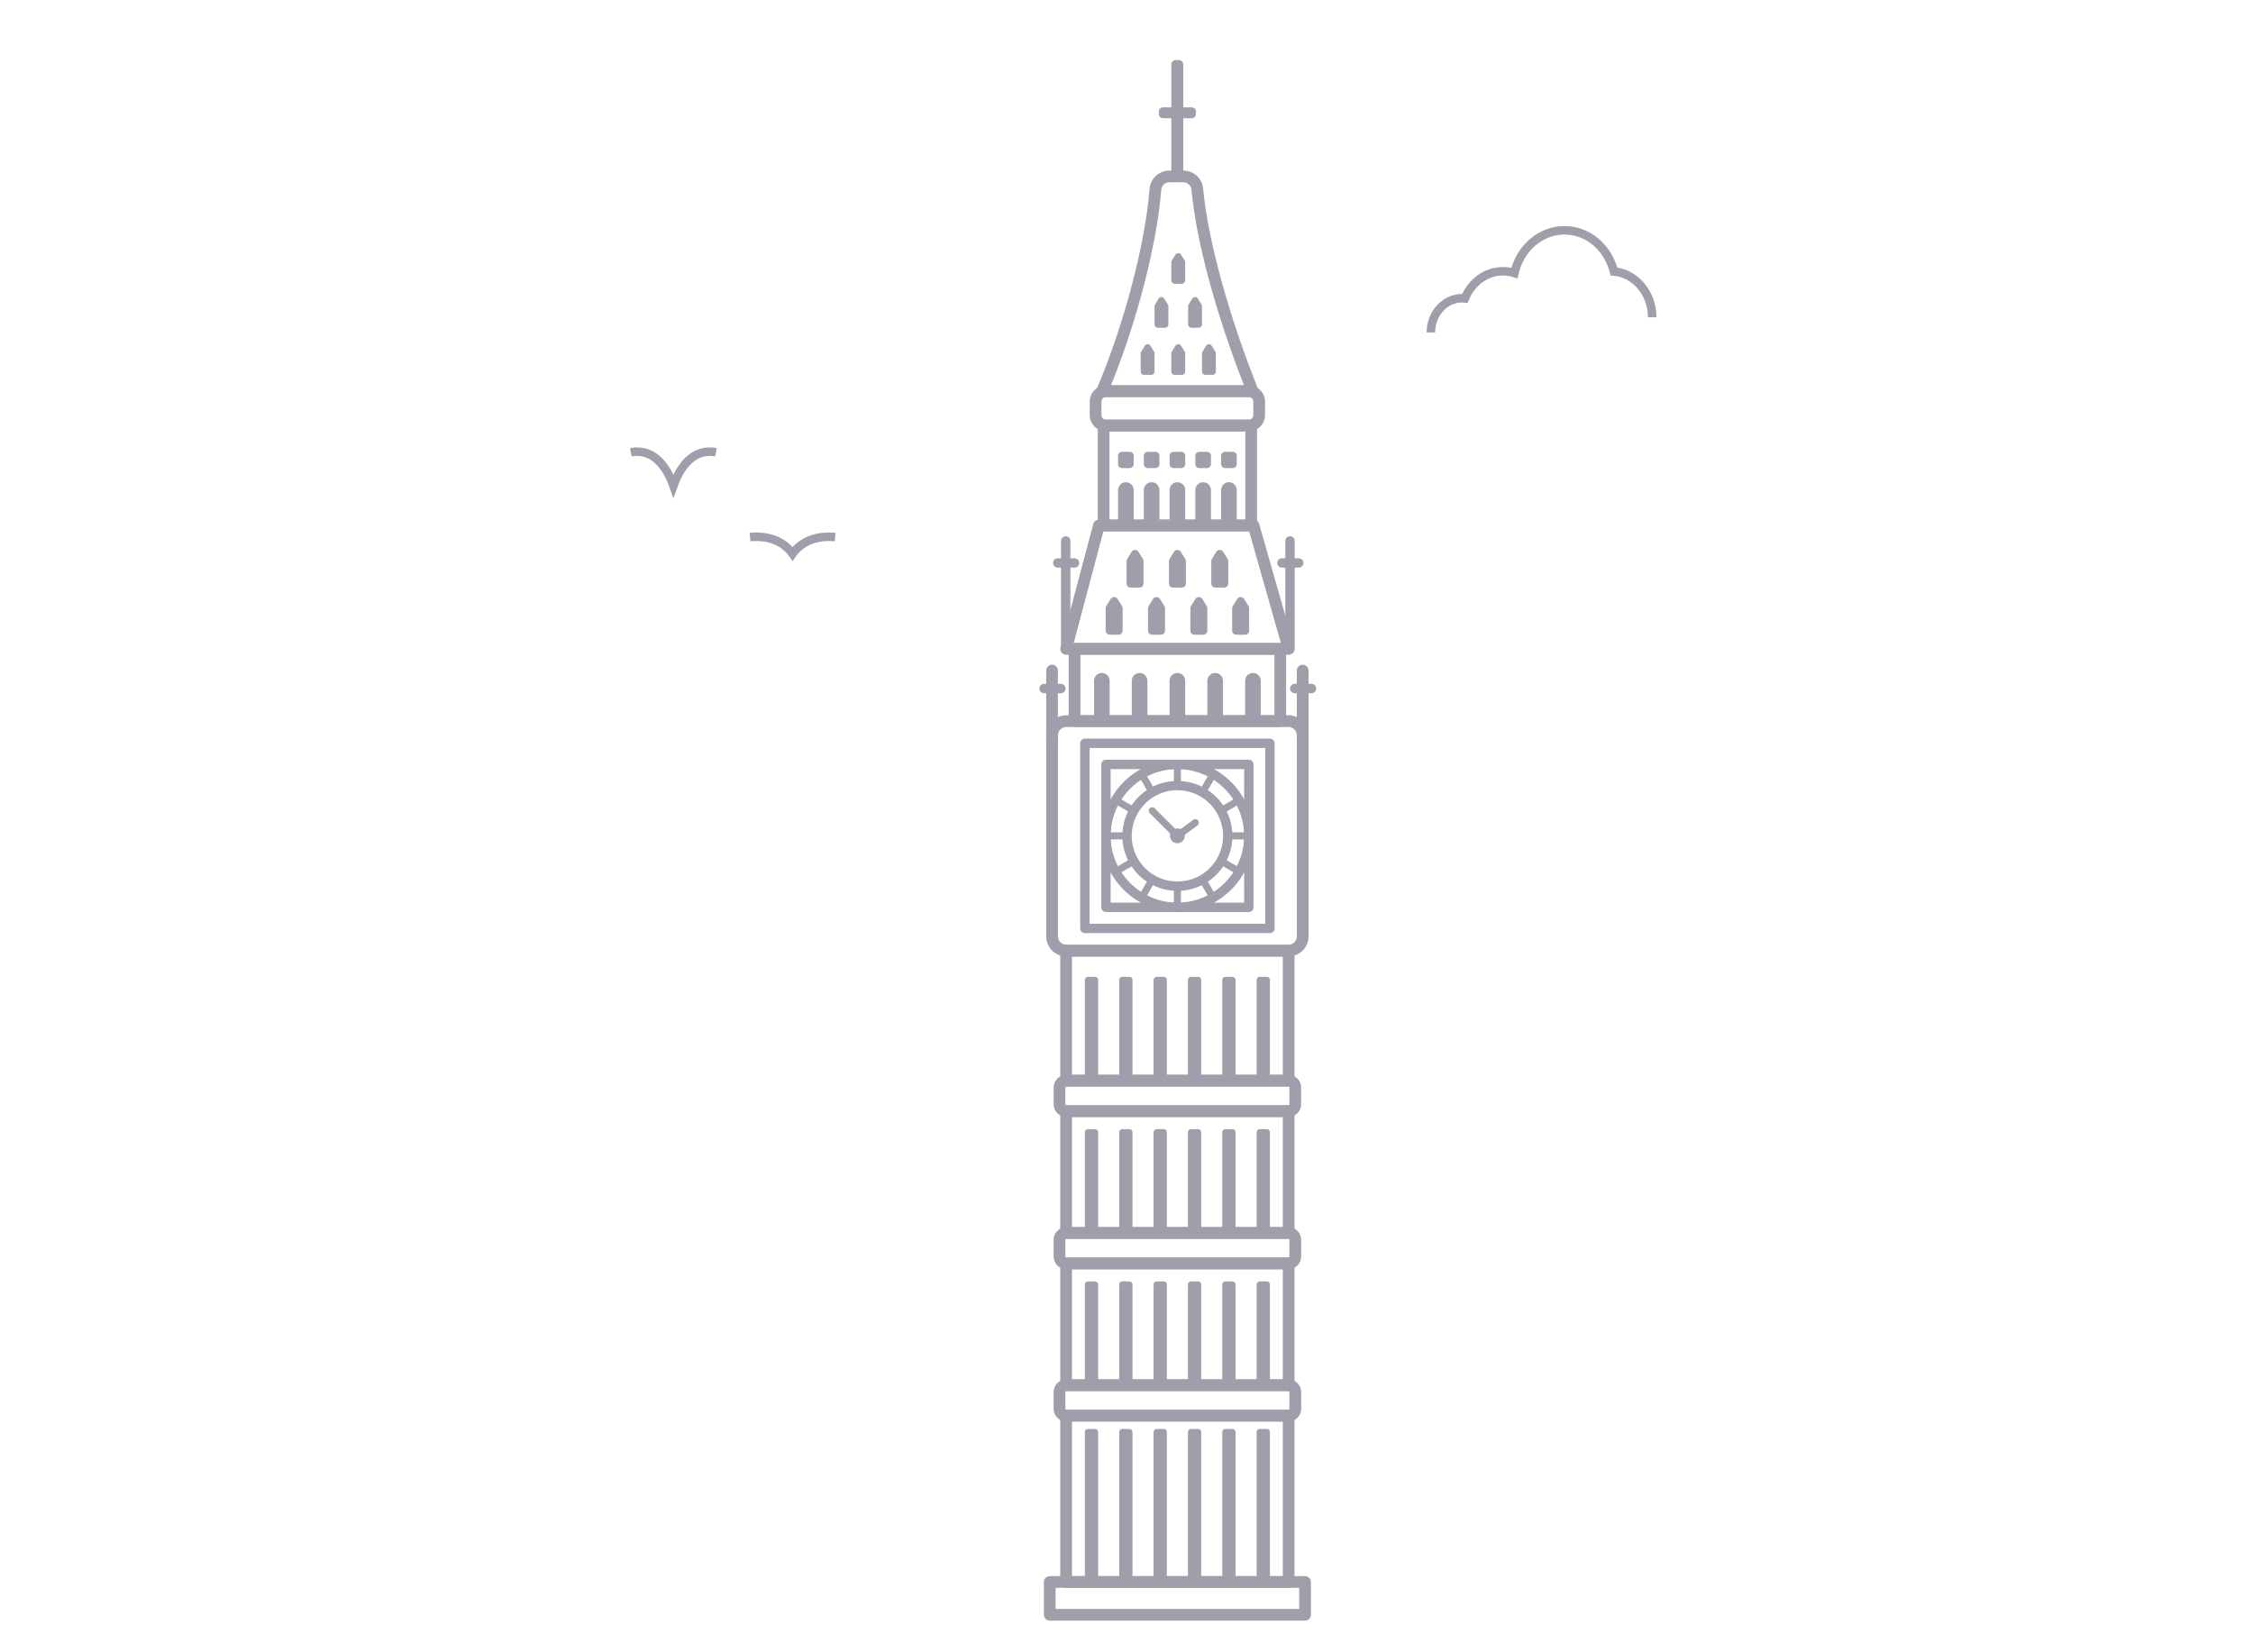 <svg width="75" height="55" viewBox="0 0 75 55" fill="none" xmlns="http://www.w3.org/2000/svg">
<mask id="mask0_665_11" style="mask-type:alpha" maskUnits="userSpaceOnUse" x="0" y="0" width="75" height="55">
<rect width="75" height="55" fill="#D9D9D9"/>
</mask>
<g mask="url(#mask0_665_11)">
<path d="M35.5 31.84H42.888C43.259 31.84 43.561 31.538 43.561 31.167V24.48C43.561 24.11 43.259 23.808 42.888 23.808H35.5C35.129 23.808 34.828 24.11 34.828 24.48V31.167C34.828 31.538 35.129 31.84 35.5 31.84H35.5ZM42.888 24.198C43.044 24.198 43.171 24.325 43.171 24.48V31.167C43.171 31.323 43.044 31.45 42.888 31.45H35.5C35.344 31.45 35.218 31.323 35.218 31.167V24.48C35.218 24.324 35.344 24.198 35.5 24.198H42.888Z" fill="#9E9FAA"/>
<path d="M35.77 24.198H42.619C42.726 24.198 42.814 24.111 42.814 24.003V21.599C42.814 21.491 42.726 21.404 42.619 21.404H35.77C35.662 21.404 35.575 21.491 35.575 21.599V24.003C35.575 24.111 35.662 24.198 35.77 24.198ZM42.424 23.808H35.965V21.794H42.424V23.808Z" fill="#9E9FAA"/>
<path d="M35.49 21.794H42.898C42.959 21.794 43.017 21.765 43.054 21.716C43.091 21.667 43.102 21.604 43.086 21.545L41.916 17.439C41.892 17.355 41.816 17.297 41.728 17.297H36.582C36.494 17.297 36.416 17.356 36.394 17.442L35.302 21.549C35.286 21.607 35.299 21.669 35.336 21.717C35.373 21.765 35.43 21.794 35.49 21.794H35.49ZM42.64 21.404H35.743L36.731 17.686H41.581L42.64 21.404Z" fill="#9E9FAA"/>
<g opacity="0.3">
<path d="M42.898 35.972H42.891C42.894 35.972 42.895 35.972 42.898 35.973V35.972Z" fill="#9E9FAA"/>
</g>
<g opacity="0.3">
<path d="M36.334 35.972V35.973C36.337 35.972 36.339 35.972 36.341 35.972H36.334Z" fill="#9E9FAA"/>
</g>
<path d="M36.738 17.686H41.65C41.758 17.686 41.845 17.599 41.845 17.491V14.165C41.845 14.057 41.758 13.97 41.65 13.97H36.738C36.63 13.97 36.543 14.057 36.543 14.165V17.491C36.543 17.599 36.63 17.686 36.738 17.686ZM41.456 17.297H36.933V14.36H41.455V17.297H41.456Z" fill="#9E9FAA"/>
<path d="M36.822 14.36H41.566C41.867 14.36 42.112 14.115 42.112 13.813V13.372C42.112 13.071 41.867 12.826 41.566 12.826H36.822C36.521 12.826 36.276 13.07 36.276 13.372V13.813C36.276 14.114 36.521 14.36 36.822 14.36ZM41.566 13.216C41.652 13.216 41.722 13.286 41.722 13.372V13.814C41.722 13.9 41.652 13.97 41.566 13.97H36.822C36.736 13.97 36.666 13.9 36.666 13.814V13.372C36.666 13.286 36.736 13.216 36.822 13.216H41.566Z" fill="#9E9FAA"/>
<path d="M36.689 13.216H41.699C41.764 13.216 41.824 13.184 41.861 13.13C41.897 13.076 41.904 13.008 41.88 12.948C40.908 10.529 40.207 7.974 40.051 6.281C40.019 5.938 39.736 5.678 39.391 5.678H38.928C38.583 5.678 38.292 5.949 38.266 6.295C38.131 8.103 37.409 10.837 36.51 12.944C36.484 13.005 36.49 13.074 36.526 13.128C36.562 13.183 36.623 13.216 36.689 13.216H36.689ZM41.412 12.826H36.982C37.843 10.724 38.523 8.093 38.655 6.325C38.666 6.178 38.783 6.068 38.928 6.068H39.391C39.533 6.068 39.65 6.175 39.663 6.317C39.819 8.008 40.469 10.424 41.412 12.826Z" fill="#9E9FAA"/>
<path d="M35.496 37.181H42.892C42.898 37.181 42.905 37.181 42.912 37.18C43.134 37.17 43.313 36.983 43.313 36.758V36.2C43.313 35.975 43.134 35.788 42.912 35.779C42.905 35.778 42.898 35.777 42.892 35.777H35.496C35.49 35.777 35.483 35.778 35.476 35.779C35.254 35.788 35.075 35.975 35.075 36.2V36.758C35.075 36.983 35.254 37.17 35.476 37.18C35.483 37.18 35.49 37.181 35.496 37.181ZM42.881 36.791H35.507C35.502 36.791 35.498 36.79 35.494 36.79C35.478 36.79 35.464 36.775 35.464 36.758V36.2C35.464 36.183 35.478 36.168 35.494 36.168C35.498 36.168 35.502 36.168 35.507 36.167H42.881C42.886 36.168 42.89 36.168 42.894 36.168C42.91 36.168 42.924 36.183 42.924 36.2V36.758C42.924 36.775 42.91 36.79 42.894 36.79C42.89 36.79 42.886 36.79 42.881 36.791Z" fill="#9E9FAA"/>
<path d="M35.496 47.318H42.892C42.898 47.318 42.906 47.318 42.913 47.317C43.135 47.306 43.314 47.12 43.314 46.895V46.337C43.314 46.113 43.135 45.926 42.913 45.916C42.906 45.915 42.899 45.914 42.892 45.914H35.496C35.49 45.914 35.482 45.915 35.475 45.916C35.253 45.926 35.074 46.113 35.074 46.337V46.895C35.074 47.12 35.253 47.306 35.475 47.317C35.482 47.318 35.489 47.318 35.496 47.318ZM42.881 46.928H35.508C35.503 46.928 35.499 46.928 35.494 46.928C35.478 46.927 35.465 46.913 35.465 46.895V46.337C35.465 46.32 35.478 46.306 35.494 46.305C35.499 46.305 35.503 46.305 35.508 46.304H42.88C42.885 46.305 42.89 46.305 42.894 46.305C42.91 46.305 42.924 46.32 42.924 46.337V46.895C42.924 46.913 42.91 46.927 42.894 46.928C42.89 46.928 42.885 46.928 42.88 46.928H42.881Z" fill="#9E9FAA"/>
<path d="M35.49 36.168C35.496 36.168 35.502 36.168 35.507 36.168H42.881C42.928 36.172 42.975 36.159 43.014 36.13C43.063 36.093 43.093 36.035 43.093 35.973V31.645C43.093 31.537 43.006 31.45 42.898 31.45H35.49C35.382 31.45 35.295 31.537 35.295 31.645V35.973C35.295 36.035 35.325 36.093 35.375 36.13C35.408 36.155 35.449 36.168 35.49 36.168ZM42.703 35.778H35.685V31.84H42.703V35.778Z" fill="#9E9FAA"/>
<path d="M35.496 42.25H42.892C42.898 42.25 42.906 42.249 42.913 42.248C43.135 42.238 43.314 42.051 43.314 41.827V41.269C43.314 41.044 43.135 40.858 42.913 40.847C42.906 40.846 42.899 40.846 42.892 40.846H35.496C35.49 40.846 35.482 40.846 35.475 40.847C35.253 40.858 35.074 41.044 35.074 41.269V41.827C35.074 42.051 35.253 42.238 35.475 42.248C35.482 42.249 35.489 42.25 35.496 42.25ZM42.881 41.86H35.508C35.503 41.859 35.499 41.859 35.494 41.859C35.478 41.859 35.465 41.844 35.465 41.827V41.269C35.465 41.252 35.478 41.237 35.494 41.237C35.499 41.237 35.503 41.237 35.508 41.236H42.88C42.885 41.236 42.89 41.237 42.894 41.237C42.91 41.237 42.924 41.252 42.924 41.269V41.827C42.924 41.844 42.91 41.858 42.894 41.859C42.89 41.859 42.885 41.859 42.88 41.86H42.881Z" fill="#9E9FAA"/>
<path d="M35.49 41.237C35.496 41.237 35.502 41.237 35.508 41.236H42.88C42.926 41.24 42.973 41.228 43.011 41.2C43.063 41.164 43.093 41.105 43.093 41.042V36.985C43.093 36.923 43.063 36.865 43.014 36.828C42.975 36.8 42.927 36.786 42.881 36.791H35.507C35.461 36.787 35.413 36.8 35.375 36.828C35.325 36.865 35.295 36.923 35.295 36.985V41.042C35.295 41.105 35.326 41.164 35.377 41.2C35.41 41.224 35.45 41.237 35.49 41.237H35.49ZM42.703 40.846H35.685V37.181H42.703V40.846Z" fill="#9E9FAA"/>
<path d="M35.49 46.305C35.496 46.305 35.502 46.305 35.508 46.304H42.88C42.926 46.308 42.973 46.296 43.011 46.269C43.063 46.233 43.093 46.173 43.093 46.11V42.054C43.093 41.991 43.062 41.932 43.011 41.895C42.973 41.868 42.926 41.856 42.88 41.86H35.508C35.462 41.856 35.415 41.868 35.377 41.895C35.325 41.932 35.295 41.991 35.295 42.054V46.11C35.295 46.173 35.326 46.233 35.377 46.269C35.41 46.293 35.45 46.305 35.49 46.305H35.49ZM42.703 45.915H35.685V42.25H42.703V45.915Z" fill="#9E9FAA"/>
<path d="M35.49 52.855H42.898C43.006 52.855 43.093 52.767 43.093 52.66V47.122C43.093 47.059 43.062 47 43.011 46.964C42.973 46.936 42.926 46.924 42.88 46.928H35.508C35.462 46.924 35.415 46.936 35.377 46.964C35.325 47 35.295 47.059 35.295 47.122V52.66C35.295 52.767 35.382 52.855 35.49 52.855ZM42.703 52.465H35.685V47.318H42.703V52.465Z" fill="#9E9FAA"/>
<path d="M36.114 31.06H42.274C42.36 31.06 42.43 30.99 42.43 30.904V24.744C42.43 24.657 42.36 24.587 42.274 24.587H36.114C36.028 24.587 35.958 24.657 35.958 24.744V30.904C35.958 30.99 36.028 31.06 36.114 31.06ZM42.118 30.748H36.27V24.899H42.118V30.748Z" fill="#9E9FAA"/>
<path d="M36.816 30.358H41.572C41.658 30.358 41.728 30.288 41.728 30.202V25.445C41.728 25.359 41.658 25.289 41.572 25.289H36.816C36.73 25.289 36.66 25.359 36.66 25.445V30.202C36.66 30.288 36.73 30.358 36.816 30.358ZM41.416 30.046H36.972V25.601H41.416V30.046Z" fill="#9E9FAA"/>
<path d="M42.173 47.567H41.933C41.878 47.567 41.832 47.612 41.832 47.668V52.66H42.274V47.668C42.274 47.612 42.229 47.567 42.173 47.567Z" fill="#9E9FAA"/>
<path d="M41.03 47.567H40.789C40.734 47.567 40.688 47.612 40.688 47.668V52.66H41.13V47.668C41.13 47.612 41.085 47.567 41.029 47.567H41.03Z" fill="#9E9FAA"/>
<path d="M39.886 47.567H39.646C39.59 47.567 39.545 47.612 39.545 47.668V52.66H39.987V47.668C39.987 47.612 39.942 47.567 39.886 47.567H39.886Z" fill="#9E9FAA"/>
<path d="M38.742 47.567H38.502C38.447 47.567 38.401 47.612 38.401 47.668V52.66H38.843V47.668C38.843 47.612 38.798 47.567 38.742 47.567Z" fill="#9E9FAA"/>
<path d="M37.599 47.567H37.359C37.303 47.567 37.258 47.612 37.258 47.668V52.66H37.7V47.668C37.7 47.612 37.655 47.567 37.599 47.567Z" fill="#9E9FAA"/>
<path d="M36.455 47.567H36.215C36.159 47.567 36.114 47.612 36.114 47.668V52.66H36.556V47.668C36.556 47.612 36.511 47.567 36.455 47.567H36.455Z" fill="#9E9FAA"/>
<path d="M42.173 42.655H41.933C41.877 42.655 41.832 42.7 41.832 42.756V46.11H42.274V42.756C42.274 42.7 42.229 42.655 42.173 42.655H42.173Z" fill="#9E9FAA"/>
<path d="M41.03 42.655H40.789C40.734 42.655 40.688 42.7 40.688 42.756V46.111H41.13V42.756C41.13 42.7 41.085 42.655 41.029 42.655H41.03Z" fill="#9E9FAA"/>
<path d="M39.886 42.655H39.646C39.59 42.655 39.545 42.7 39.545 42.756V46.111H39.987V42.756C39.987 42.7 39.942 42.655 39.886 42.655Z" fill="#9E9FAA"/>
<path d="M38.742 42.655H38.502C38.446 42.655 38.401 42.7 38.401 42.756V46.111H38.843V42.756C38.843 42.7 38.798 42.655 38.742 42.655H38.742Z" fill="#9E9FAA"/>
<path d="M37.599 42.655H37.358C37.303 42.655 37.258 42.7 37.258 42.756V46.111H37.7V42.756C37.7 42.7 37.655 42.655 37.599 42.655Z" fill="#9E9FAA"/>
<path d="M36.455 42.655H36.214C36.159 42.655 36.114 42.7 36.114 42.756V46.111H36.555V42.756C36.555 42.7 36.51 42.655 36.455 42.655H36.455Z" fill="#9E9FAA"/>
<path d="M42.173 37.587H41.933C41.878 37.587 41.832 37.632 41.832 37.687V41.042H42.274V37.687C42.274 37.632 42.229 37.587 42.173 37.587Z" fill="#9E9FAA"/>
<path d="M41.03 37.586H40.789C40.734 37.586 40.688 37.631 40.688 37.687V41.042H41.13V37.687C41.13 37.632 41.085 37.586 41.029 37.586H41.03Z" fill="#9E9FAA"/>
<path d="M39.886 37.586H39.646C39.59 37.586 39.545 37.631 39.545 37.687V41.042H39.987V37.687C39.987 37.632 39.942 37.586 39.886 37.586Z" fill="#9E9FAA"/>
<path d="M38.742 37.586H38.502C38.446 37.586 38.401 37.631 38.401 37.687V41.042H38.843V37.687C38.843 37.632 38.798 37.586 38.742 37.586H38.742Z" fill="#9E9FAA"/>
<path d="M37.599 37.586H37.358C37.303 37.586 37.258 37.631 37.258 37.687V41.042H37.699V37.687C37.699 37.632 37.654 37.586 37.599 37.586H37.599Z" fill="#9E9FAA"/>
<path d="M36.455 37.586H36.215C36.159 37.586 36.114 37.631 36.114 37.687V41.042H36.556V37.687C36.556 37.632 36.511 37.586 36.455 37.586H36.455Z" fill="#9E9FAA"/>
<path d="M42.173 32.517H41.933C41.877 32.517 41.832 32.562 41.832 32.618V35.972H42.274V32.618C42.274 32.562 42.229 32.517 42.173 32.517H42.173Z" fill="#9E9FAA"/>
<path d="M41.03 32.517H40.789C40.734 32.517 40.688 32.562 40.688 32.618V35.972H41.13V32.618C41.13 32.562 41.085 32.517 41.029 32.517H41.03Z" fill="#9E9FAA"/>
<path d="M39.886 32.517H39.646C39.59 32.517 39.545 32.562 39.545 32.618V35.972H39.987V32.618C39.987 32.562 39.942 32.517 39.886 32.517H39.886Z" fill="#9E9FAA"/>
<path d="M38.742 32.517H38.502C38.446 32.517 38.401 32.562 38.401 32.618V35.972H38.843V32.618C38.843 32.562 38.798 32.517 38.742 32.517H38.742Z" fill="#9E9FAA"/>
<path d="M37.599 32.517H37.359C37.303 32.517 37.258 32.562 37.258 32.618V35.972H37.7V32.618C37.7 32.562 37.655 32.517 37.599 32.517Z" fill="#9E9FAA"/>
<path d="M36.455 32.517H36.215C36.159 32.517 36.114 32.562 36.114 32.618V35.972H36.556V32.618C36.556 32.562 36.511 32.517 36.455 32.517H36.455Z" fill="#9E9FAA"/>
<path d="M41.709 22.401C41.852 22.401 41.969 22.517 41.969 22.661V23.941H41.449V22.661C41.449 22.517 41.565 22.401 41.709 22.401H41.709Z" fill="#9E9FAA"/>
<path d="M40.451 22.401C40.595 22.401 40.711 22.517 40.711 22.661V23.941H40.191V22.661C40.191 22.517 40.308 22.401 40.451 22.401H40.451Z" fill="#9E9FAA"/>
<path d="M39.194 22.401C39.338 22.401 39.454 22.517 39.454 22.661V23.941H38.934V22.661C38.934 22.517 39.05 22.401 39.194 22.401H39.194Z" fill="#9E9FAA"/>
<path d="M40.91 16.052C41.053 16.052 41.17 16.169 41.17 16.312V17.368H40.65V16.312C40.65 16.168 40.766 16.052 40.91 16.052H40.91Z" fill="#9E9FAA"/>
<path d="M40.052 16.052C39.908 16.052 39.792 16.169 39.792 16.312V17.368H40.312V16.312C40.312 16.169 40.196 16.052 40.052 16.052H40.052Z" fill="#9E9FAA"/>
<path d="M39.194 16.052C39.338 16.052 39.454 16.169 39.454 16.312V17.368H38.934V16.312C38.934 16.168 39.05 16.052 39.194 16.052H39.194Z" fill="#9E9FAA"/>
<path d="M39.322 15.039H39.066C38.993 15.039 38.934 15.098 38.934 15.17V15.45C38.934 15.522 38.993 15.581 39.066 15.581H39.322C39.395 15.581 39.454 15.522 39.454 15.45V15.17C39.454 15.098 39.395 15.039 39.322 15.039Z" fill="#9E9FAA"/>
<path d="M39.924 15.039H40.18C40.253 15.039 40.312 15.098 40.312 15.17V15.45C40.312 15.522 40.253 15.581 40.18 15.581H39.924C39.851 15.581 39.792 15.522 39.792 15.45V15.17C39.792 15.098 39.851 15.039 39.924 15.039Z" fill="#9E9FAA"/>
<path d="M41.038 15.039H40.781C40.709 15.039 40.649 15.098 40.649 15.17V15.45C40.649 15.522 40.709 15.581 40.781 15.581H41.038C41.111 15.581 41.17 15.522 41.17 15.45V15.17C41.17 15.098 41.111 15.039 41.038 15.039Z" fill="#9E9FAA"/>
<path d="M38.465 15.039H38.208C38.135 15.039 38.076 15.098 38.076 15.17V15.45C38.076 15.522 38.135 15.581 38.208 15.581H38.465C38.537 15.581 38.596 15.522 38.596 15.45V15.17C38.596 15.098 38.537 15.039 38.465 15.039Z" fill="#9E9FAA"/>
<path d="M37.35 15.039H37.607C37.68 15.039 37.739 15.098 37.739 15.17V15.45C37.739 15.522 37.68 15.581 37.607 15.581H37.35C37.278 15.581 37.219 15.522 37.219 15.45V15.17C37.219 15.098 37.278 15.039 37.35 15.039Z" fill="#9E9FAA"/>
<path d="M38.336 16.052C38.48 16.052 38.596 16.169 38.596 16.312V17.368H38.076V16.312C38.076 16.168 38.193 16.052 38.336 16.052H38.336Z" fill="#9E9FAA"/>
<path d="M37.479 16.052C37.335 16.052 37.219 16.169 37.219 16.312V17.368H37.739V16.312C37.739 16.169 37.622 16.052 37.479 16.052H37.479Z" fill="#9E9FAA"/>
<path d="M37.937 22.401C38.08 22.401 38.196 22.517 38.196 22.661V23.941H37.676V22.661C37.676 22.517 37.793 22.401 37.936 22.401H37.937Z" fill="#9E9FAA"/>
<path d="M36.679 22.401C36.823 22.401 36.939 22.517 36.939 22.661V23.941H36.419V22.661C36.419 22.517 36.536 22.401 36.679 22.401H36.679Z" fill="#9E9FAA"/>
<path d="M39.194 30.358C40.592 30.358 41.728 29.221 41.728 27.824C41.728 26.426 40.592 25.289 39.194 25.289C37.797 25.289 36.66 26.426 36.66 27.824C36.66 29.221 37.797 30.358 39.194 30.358ZM39.194 25.601C40.42 25.601 41.416 26.598 41.416 27.824C41.416 29.049 40.42 30.046 39.194 30.046C37.969 30.046 36.972 29.049 36.972 27.824C36.972 26.598 37.968 25.601 39.194 25.601Z" fill="#9E9FAA"/>
<path d="M39.194 29.656C39.516 29.656 39.833 29.571 40.11 29.41C40.388 29.25 40.62 29.018 40.781 28.739C40.941 28.463 41.026 28.146 41.026 27.824C41.026 27.502 40.941 27.185 40.78 26.908C40.62 26.63 40.388 26.398 40.109 26.238C39.557 25.916 38.832 25.915 38.278 26.238C38 26.398 37.768 26.63 37.608 26.909C37.447 27.185 37.362 27.502 37.362 27.824C37.362 28.146 37.447 28.463 37.608 28.74C37.768 29.018 38 29.25 38.279 29.41C38.555 29.571 38.872 29.656 39.194 29.656V29.656ZM39.194 26.303C39.462 26.303 39.724 26.374 39.953 26.507C40.185 26.641 40.377 26.833 40.51 27.064C40.644 27.294 40.715 27.557 40.715 27.824C40.715 28.091 40.644 28.354 40.511 28.583C40.378 28.815 40.185 29.007 39.954 29.14C39.494 29.408 38.894 29.408 38.436 29.14C38.204 29.007 38.011 28.815 37.879 28.584C37.745 28.354 37.674 28.091 37.674 27.824C37.674 27.556 37.744 27.294 37.878 27.065C38.011 26.833 38.203 26.641 38.435 26.508C38.665 26.374 38.927 26.303 39.194 26.303H39.194Z" fill="#9E9FAA"/>
<path d="M39.194 30.319C39.259 30.319 39.311 30.266 39.311 30.202V29.5C39.311 29.436 39.259 29.383 39.194 29.383C39.13 29.383 39.077 29.436 39.077 29.5V30.202C39.077 30.266 39.13 30.319 39.194 30.319Z" fill="#9E9FAA"/>
<path d="M39.194 26.264C39.259 26.264 39.311 26.212 39.311 26.147V25.445C39.311 25.381 39.259 25.328 39.194 25.328C39.13 25.328 39.077 25.381 39.077 25.445V26.147C39.077 26.212 39.13 26.264 39.194 26.264Z" fill="#9E9FAA"/>
<path d="M38.005 30C38.045 30 38.085 29.979 38.106 29.942L38.458 29.333C38.49 29.277 38.471 29.206 38.415 29.173C38.359 29.141 38.288 29.16 38.255 29.216L37.904 29.825C37.871 29.88 37.891 29.952 37.946 29.985C37.965 29.995 37.985 30 38.005 30Z" fill="#9E9FAA"/>
<path d="M40.031 26.489C40.072 26.489 40.111 26.468 40.133 26.431L40.484 25.823C40.517 25.767 40.498 25.695 40.442 25.663C40.386 25.63 40.314 25.649 40.282 25.706L39.93 26.314C39.898 26.37 39.917 26.441 39.973 26.474C39.992 26.484 40.012 26.489 40.031 26.489Z" fill="#9E9FAA"/>
<path d="M37.135 29.13C37.155 29.13 37.175 29.125 37.193 29.114L37.801 28.763C37.857 28.73 37.876 28.659 37.844 28.603C37.812 28.547 37.74 28.527 37.684 28.56L37.076 28.912C37.02 28.944 37.001 29.016 37.033 29.072C37.055 29.109 37.094 29.13 37.135 29.13V29.13Z" fill="#9E9FAA"/>
<path d="M40.645 27.103C40.665 27.103 40.685 27.098 40.704 27.088L41.312 26.736C41.368 26.704 41.387 26.632 41.355 26.576C41.323 26.52 41.251 26.501 41.195 26.534L40.587 26.885C40.531 26.918 40.512 26.989 40.544 27.045C40.566 27.082 40.605 27.104 40.645 27.104V27.103Z" fill="#9E9FAA"/>
<path d="M36.816 27.941H37.518C37.582 27.941 37.635 27.888 37.635 27.824C37.635 27.759 37.582 27.707 37.518 27.707H36.816C36.751 27.707 36.699 27.759 36.699 27.824C36.699 27.888 36.751 27.941 36.816 27.941Z" fill="#9E9FAA"/>
<path d="M40.87 27.941H41.572C41.637 27.941 41.689 27.888 41.689 27.824C41.689 27.759 41.637 27.707 41.572 27.707H40.87C40.806 27.707 40.753 27.759 40.753 27.824C40.753 27.888 40.806 27.941 40.87 27.941Z" fill="#9E9FAA"/>
<path d="M37.743 27.103C37.783 27.103 37.823 27.082 37.844 27.045C37.877 26.988 37.857 26.917 37.802 26.885L37.194 26.533C37.138 26.501 37.066 26.52 37.034 26.576C37.001 26.632 37.02 26.703 37.076 26.736L37.684 27.087C37.703 27.098 37.723 27.103 37.743 27.103V27.103Z" fill="#9E9FAA"/>
<path d="M41.253 29.13C41.294 29.13 41.333 29.109 41.355 29.071C41.387 29.015 41.368 28.944 41.312 28.912L40.704 28.56C40.648 28.527 40.577 28.547 40.544 28.602C40.512 28.659 40.531 28.73 40.587 28.762L41.195 29.114C41.213 29.124 41.233 29.13 41.253 29.13V29.13Z" fill="#9E9FAA"/>
<path d="M38.357 26.489C38.377 26.489 38.397 26.484 38.416 26.474C38.472 26.441 38.49 26.37 38.458 26.314L38.106 25.705C38.074 25.65 38.003 25.63 37.947 25.663C37.891 25.695 37.872 25.766 37.904 25.822L38.256 26.431C38.277 26.468 38.316 26.489 38.357 26.489Z" fill="#9E9FAA"/>
<path d="M40.383 30C40.403 30 40.423 29.995 40.442 29.985C40.498 29.952 40.517 29.881 40.484 29.825L40.133 29.216C40.101 29.16 40.029 29.141 39.973 29.173C39.917 29.206 39.898 29.277 39.93 29.333L40.282 29.942C40.303 29.979 40.343 30 40.383 30Z" fill="#9E9FAA"/>
<path d="M39.194 27.941C39.218 27.941 39.243 27.933 39.264 27.918L39.862 27.476C39.913 27.438 39.924 27.364 39.886 27.313C39.848 27.26 39.775 27.25 39.723 27.288L39.206 27.67L38.44 26.904C38.394 26.858 38.32 26.858 38.274 26.904C38.228 26.949 38.228 27.023 38.274 27.069L39.112 27.907C39.134 27.929 39.164 27.941 39.194 27.941H39.194Z" fill="#9E9FAA"/>
<path d="M39.194 28.07C39.058 28.07 38.947 27.96 38.947 27.824C38.947 27.687 39.058 27.577 39.194 27.577C39.331 27.577 39.441 27.687 39.441 27.824C39.441 27.96 39.331 28.07 39.194 28.07Z" fill="#9E9FAA"/>
<path d="M41.037 20.175L41.184 19.938C41.238 19.853 41.361 19.853 41.415 19.938L41.562 20.175C41.575 20.197 41.582 20.221 41.582 20.247V20.992C41.582 21.067 41.522 21.127 41.447 21.127H41.152C41.078 21.127 41.017 21.067 41.017 20.992V20.247C41.017 20.221 41.024 20.196 41.038 20.175H41.037Z" fill="#9E9FAA"/>
<path d="M39.647 20.175L39.794 19.938C39.847 19.853 39.971 19.853 40.024 19.938L40.171 20.175C40.184 20.197 40.191 20.221 40.191 20.247V20.992C40.191 21.067 40.131 21.127 40.056 21.127H39.762C39.687 21.127 39.626 21.067 39.626 20.992V20.247C39.626 20.221 39.634 20.196 39.647 20.175H39.647Z" fill="#9E9FAA"/>
<path d="M38.237 20.175L38.384 19.938C38.437 19.853 38.561 19.853 38.614 19.938L38.761 20.175C38.775 20.197 38.782 20.221 38.782 20.247V20.992C38.782 21.067 38.721 21.127 38.646 21.127H38.352C38.277 21.127 38.217 21.067 38.217 20.992V20.247C38.217 20.221 38.224 20.196 38.237 20.175H38.237Z" fill="#9E9FAA"/>
<path d="M36.826 20.175L36.974 19.938C37.027 19.853 37.151 19.853 37.204 19.938L37.351 20.175C37.364 20.197 37.371 20.221 37.371 20.247V20.992C37.371 21.067 37.311 21.127 37.236 21.127H36.942C36.867 21.127 36.806 21.067 36.806 20.992V20.247C36.806 20.221 36.813 20.196 36.827 20.175H36.826Z" fill="#9E9FAA"/>
<path d="M40.342 18.607L40.489 18.37C40.542 18.284 40.666 18.284 40.719 18.37L40.867 18.607C40.88 18.628 40.887 18.653 40.887 18.678V19.423C40.887 19.498 40.826 19.559 40.752 19.559H40.457C40.382 19.559 40.322 19.498 40.322 19.423V18.678C40.322 18.653 40.329 18.628 40.342 18.607H40.342Z" fill="#9E9FAA"/>
<path d="M38.932 18.607L39.079 18.37C39.132 18.284 39.256 18.284 39.309 18.37L39.457 18.607C39.47 18.628 39.477 18.653 39.477 18.678V19.423C39.477 19.498 39.416 19.559 39.342 19.559H39.047C38.972 19.559 38.912 19.498 38.912 19.423V18.678C38.912 18.653 38.919 18.628 38.932 18.607H38.932Z" fill="#9E9FAA"/>
<path d="M37.522 18.607L37.669 18.37C37.722 18.284 37.846 18.284 37.899 18.37L38.047 18.607C38.06 18.628 38.067 18.653 38.067 18.678V19.423C38.067 19.498 38.006 19.559 37.932 19.559H37.637C37.562 19.559 37.502 19.498 37.502 19.423V18.678C37.502 18.653 37.509 18.628 37.522 18.607H37.522Z" fill="#9E9FAA"/>
<path d="M40.03 11.703L40.15 11.51C40.194 11.44 40.295 11.44 40.338 11.51L40.458 11.703C40.468 11.72 40.474 11.741 40.474 11.761V12.369C40.474 12.43 40.425 12.479 40.364 12.479H40.124C40.063 12.479 40.013 12.43 40.013 12.369V11.761C40.013 11.741 40.019 11.72 40.03 11.703H40.03Z" fill="#9E9FAA"/>
<path d="M39.569 10.134L39.689 9.941C39.732 9.871 39.833 9.871 39.877 9.941L39.997 10.134C40.007 10.151 40.013 10.171 40.013 10.192V10.8C40.013 10.861 39.964 10.91 39.903 10.91H39.662C39.602 10.91 39.552 10.861 39.552 10.8V10.192C39.552 10.171 39.558 10.151 39.569 10.134H39.569Z" fill="#9E9FAA"/>
<path d="M38.45 10.134L38.57 9.941C38.613 9.871 38.714 9.871 38.757 9.941L38.877 10.134C38.888 10.151 38.894 10.171 38.894 10.192V10.8C38.894 10.861 38.844 10.91 38.783 10.91H38.543C38.482 10.91 38.433 10.861 38.433 10.8V10.192C38.433 10.171 38.439 10.151 38.449 10.134H38.45Z" fill="#9E9FAA"/>
<path d="M39.009 11.703L39.129 11.51C39.173 11.44 39.274 11.44 39.317 11.51L39.437 11.703C39.448 11.72 39.453 11.741 39.453 11.761V12.369C39.453 12.43 39.404 12.479 39.343 12.479H39.103C39.042 12.479 38.992 12.43 38.992 12.369V11.761C38.992 11.741 38.998 11.72 39.009 11.703H39.009Z" fill="#9E9FAA"/>
<path d="M39.009 8.67L39.129 8.477C39.173 8.408 39.274 8.408 39.317 8.477L39.437 8.67C39.448 8.688 39.453 8.708 39.453 8.729V9.336C39.453 9.397 39.404 9.447 39.343 9.447H39.103C39.042 9.447 38.992 9.397 38.992 9.336V8.729C38.992 8.708 38.998 8.688 39.009 8.67H39.009Z" fill="#9E9FAA"/>
<path d="M37.989 11.703L38.109 11.51C38.152 11.44 38.253 11.44 38.296 11.51L38.416 11.703C38.427 11.72 38.433 11.741 38.433 11.761V12.369C38.433 12.43 38.383 12.479 38.322 12.479H38.082C38.021 12.479 37.972 12.43 37.972 12.369V11.761C37.972 11.741 37.977 11.72 37.988 11.703H37.989Z" fill="#9E9FAA"/>
<path d="M39.243 2H39.139C39.058 2 38.993 2.065 38.993 2.146V5.873H39.389V2.146C39.389 2.065 39.324 2 39.243 2Z" fill="#9E9FAA"/>
<path d="M38.713 3.573H39.675C39.75 3.573 39.812 3.634 39.812 3.709V3.8C39.812 3.875 39.75 3.936 39.675 3.936H38.713C38.638 3.936 38.577 3.875 38.577 3.8V3.709C38.577 3.634 38.638 3.573 38.713 3.573Z" fill="#9E9FAA"/>
<path d="M43.365 24.953C43.473 24.953 43.56 24.866 43.56 24.758V22.322C43.56 22.214 43.473 22.127 43.365 22.127C43.258 22.127 43.17 22.214 43.17 22.322V24.758C43.17 24.866 43.258 24.953 43.365 24.953Z" fill="#9E9FAA"/>
<path d="M43.099 23.075H43.658C43.744 23.075 43.814 23.005 43.814 22.919C43.814 22.833 43.744 22.763 43.658 22.763H43.099C43.013 22.763 42.943 22.833 42.943 22.919C42.943 23.005 43.013 23.075 43.099 23.075Z" fill="#9E9FAA"/>
<path d="M35.022 24.953C35.13 24.953 35.217 24.866 35.217 24.758V22.322C35.217 22.214 35.13 22.127 35.022 22.127C34.915 22.127 34.827 22.214 34.827 22.322V24.758C34.827 24.866 34.915 24.953 35.022 24.953Z" fill="#9E9FAA"/>
<path d="M34.756 23.075H35.315C35.401 23.075 35.471 23.005 35.471 22.919C35.471 22.833 35.401 22.763 35.315 22.763H34.756C34.67 22.763 34.6 22.833 34.6 22.919C34.6 23.005 34.67 23.075 34.756 23.075Z" fill="#9E9FAA"/>
<path d="M35.477 21.755C35.563 21.755 35.633 21.685 35.633 21.599V18.007C35.633 17.921 35.563 17.851 35.477 17.851C35.391 17.851 35.321 17.921 35.321 18.007V21.599C35.321 21.685 35.391 21.755 35.477 21.755Z" fill="#9E9FAA"/>
<path d="M35.211 18.895H35.77C35.856 18.895 35.926 18.825 35.926 18.739C35.926 18.653 35.856 18.583 35.77 18.583H35.211C35.125 18.583 35.055 18.653 35.055 18.739C35.055 18.825 35.125 18.895 35.211 18.895Z" fill="#9E9FAA"/>
<path d="M42.942 21.755C43.028 21.755 43.098 21.685 43.098 21.599V18.007C43.098 17.921 43.028 17.851 42.942 17.851C42.856 17.851 42.786 17.921 42.786 18.007V21.599C42.786 21.685 42.856 21.755 42.942 21.755Z" fill="#9E9FAA"/>
<path d="M42.676 18.895H43.234C43.32 18.895 43.39 18.825 43.39 18.739C43.39 18.653 43.32 18.583 43.234 18.583H42.675C42.589 18.583 42.519 18.653 42.519 18.739C42.519 18.825 42.589 18.895 42.675 18.895H42.676Z" fill="#9E9FAA"/>
<path d="M34.944 53.946H43.444C43.552 53.946 43.639 53.859 43.639 53.751V52.66C43.639 52.552 43.552 52.465 43.444 52.465H34.944C34.837 52.465 34.749 52.552 34.749 52.66V53.751C34.749 53.859 34.837 53.946 34.944 53.946ZM43.249 53.556H35.139V52.855H43.249V53.556Z" fill="#9E9FAA"/>
<path d="M47.633 11.067C47.633 10.438 48.098 9.927 48.669 9.927C48.7 9.927 48.731 9.929 48.765 9.933C48.986 9.385 49.478 9.03 50.034 9.03C50.163 9.03 50.288 9.05 50.412 9.089C50.603 8.263 51.282 7.667 52.076 7.667C52.87 7.667 53.519 8.233 53.727 9.036C54.44 9.101 55 9.761 55 10.562" stroke="#9E9FAA" stroke-width="0.283" stroke-miterlimit="10"/>
<path d="M21 15.053C21.754 14.915 22.193 15.536 22.417 16.167C22.642 15.533 23.083 14.915 23.833 15.053" stroke="#9E9FAA" stroke-width="0.283" stroke-miterlimit="10"/>
<path d="M24.967 17.877C25.72 17.808 26.16 18.118 26.383 18.434C26.609 18.117 27.05 17.808 27.8 17.877" stroke="#9E9FAA" stroke-width="0.283" stroke-miterlimit="10"/>
</g>
</svg>
